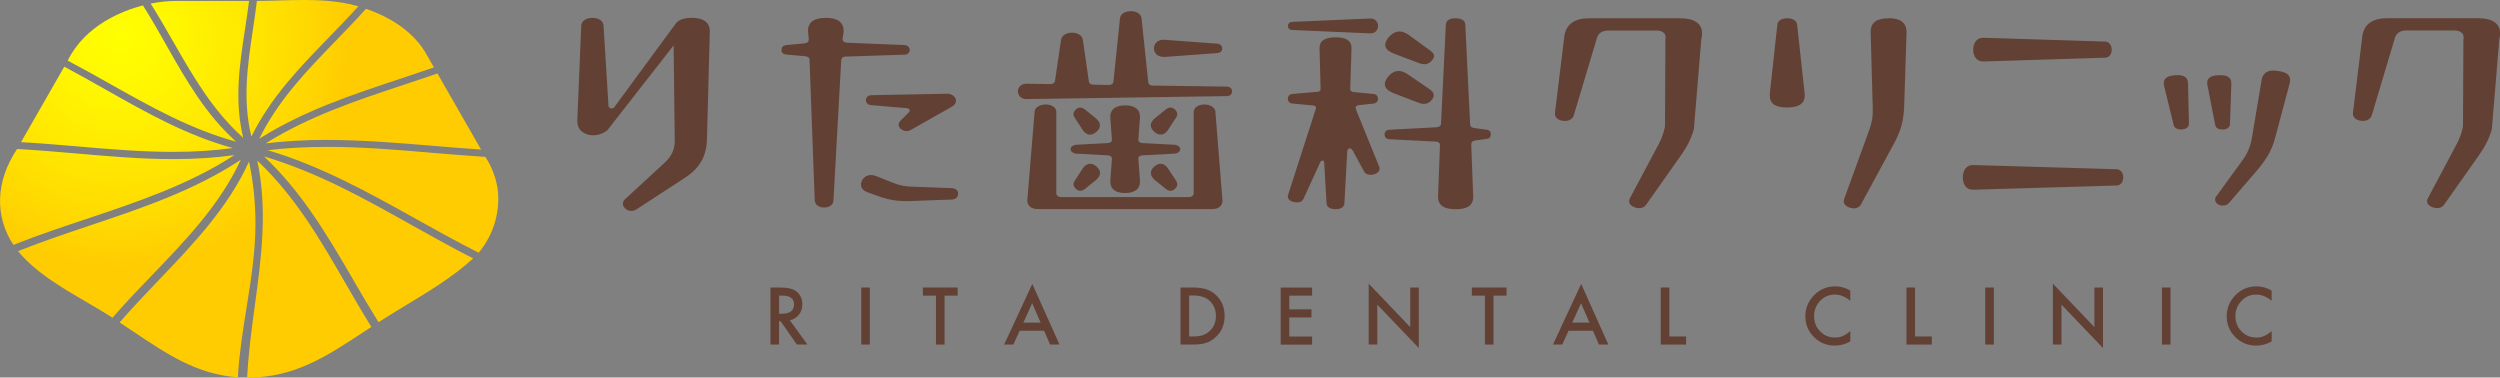 <svg width="298" height="45" viewBox="0 0 298 45" fill="none" xmlns="http://www.w3.org/2000/svg">
<rect x="0" y="0" width="298" height="45" fill="#808080" stroke="none"/>
<g clip-path="url(#clip0_1246_1063)">
<path d="M42.668 0.736L42.723 0.749C41.566 2.026 40.368 3.261 39.212 4.455C35.666 8.105 32.307 11.56 29.966 16.272C28.9 11.9 29.509 7.806 30.153 3.483C30.32 2.387 30.486 1.249 30.624 0.111C31.511 0.111 32.425 0.083 33.311 0.056C34.267 0.028 35.251 0 36.22 0C38.035 0 40.403 0.083 42.668 0.736ZM19.862 5.433C18.969 3.858 18.041 2.227 17.037 0.645C14.53 1.305 10.16 3.012 8.068 7.224C9.772 8.119 11.462 9.069 13.089 9.985C18.027 12.761 22.702 15.391 28.145 16.89C24.482 13.573 22.231 9.618 19.855 5.433H19.862ZM43.623 1.048C42.411 2.401 41.165 3.692 39.946 4.948C36.469 8.535 33.187 11.935 30.901 16.536C36.255 13.184 41.85 11.332 47.772 9.368C49.081 8.931 50.403 8.493 51.726 8.035L50.646 6.155C48.907 3.338 45.888 1.825 43.623 1.048ZM7.66 7.952L2.507 16.945C4.793 17.07 7.092 17.271 9.322 17.459C13.034 17.778 16.87 18.104 20.645 18.104C23.207 18.104 25.541 17.951 27.75 17.646C22.238 16.133 17.542 13.476 12.584 10.672C10.984 9.77 9.336 8.833 7.667 7.952H7.66ZM42.079 33.308C43.048 34.98 44.06 36.701 45.119 38.408C46.206 37.707 47.349 37.013 48.457 36.34C51.214 34.675 54.06 32.954 56.401 30.803C53.907 29.533 51.463 28.166 49.094 26.84C43.312 23.607 37.841 20.54 31.483 18.652C36.088 23.017 38.997 28.02 42.079 33.301V33.308ZM38.997 16.682C43.187 16.682 47.425 17.035 51.525 17.375C53.423 17.535 55.389 17.695 57.343 17.826L52.142 8.757C50.826 9.215 49.517 9.645 48.208 10.082C42.398 12.012 36.899 13.836 31.663 17.091C33.969 16.813 36.372 16.675 38.99 16.675L38.997 16.682ZM29.689 0.111H20.984C19.966 0.118 18.948 0.229 17.958 0.43C18.927 1.957 19.821 3.518 20.686 5.031C23.076 9.201 25.34 13.143 28.99 16.425C27.916 11.949 28.547 7.786 29.218 3.393C29.378 2.325 29.551 1.221 29.689 0.111ZM44.267 38.97C43.18 37.214 42.155 35.445 41.158 33.724C38.111 28.457 35.23 23.468 30.673 19.145C31.919 25.064 31.137 30.844 30.375 36.437C29.994 39.227 29.606 42.106 29.461 45C29.516 45 29.627 45 29.627 45C35.098 45 38.914 42.488 43.332 39.581L44.267 38.97ZM57.855 18.701C55.694 18.562 53.527 18.382 51.435 18.208C47.183 17.847 43.173 17.507 39.025 17.507C36.49 17.507 34.163 17.639 31.926 17.903C38.318 19.811 44.039 23.003 49.579 26.091C52.003 27.444 54.51 28.839 57.059 30.123C58.866 27.965 59.704 25.071 59.295 22.351C59.067 21.046 58.582 19.818 57.855 18.701ZM10.271 26.112C16.296 24.099 22.522 22.018 27.944 18.486C25.686 18.805 23.304 18.965 20.672 18.965C16.85 18.965 12.971 18.631 9.225 18.305C6.87 18.104 4.439 17.889 2.036 17.764C-0.512 21.587 -0.672 25.744 1.6 29.193C4.439 28.055 7.403 27.069 10.277 26.112H10.271ZM28.353 44.972C28.505 42.203 28.948 39.428 29.378 36.742C29.911 33.405 30.465 29.956 30.451 26.507C30.444 24.058 30.181 21.622 29.682 19.256C27.21 24.731 23.02 29.11 18.969 33.342C17.39 34.994 15.762 36.694 14.26 38.436C14.841 38.817 15.416 39.206 15.991 39.587C19.869 42.19 23.526 44.653 28.353 44.972ZM2.147 29.935C4.218 32.447 7.3 34.251 10.284 35.986C11.386 36.632 12.424 37.235 13.408 37.874C14.918 36.132 16.552 34.432 18.138 32.787C22.127 28.645 26.247 24.363 28.699 19.048C23.173 22.705 16.829 24.835 10.693 26.889C7.867 27.84 4.945 28.818 2.147 29.935Z" fill="url(#paint0_radial_1246_1063)"/>
<path d="M114.207 23.107C114.207 23.482 113.93 23.759 113.431 23.787L108.604 23.961C107.177 24.009 106.097 23.884 104.767 23.406L103.375 22.906C102.634 22.628 102.475 22.052 102.759 21.497C103.071 20.921 103.722 20.692 104.463 20.998L106.353 21.754C107.219 22.108 107.87 22.233 108.798 22.254L113.445 22.427C113.944 22.455 114.221 22.726 114.221 23.107H114.207ZM143.557 12.456C142.906 12.456 142.379 12.754 142.289 13.261V23.086C142.227 23.364 142.04 23.489 141.735 23.489H126.472C126.16 23.489 125.945 23.336 125.911 23.086V13.261C125.821 12.733 125.294 12.456 124.643 12.456C123.902 12.456 123.251 12.858 123.314 13.462L122.448 23.94C122.51 24.571 122.947 24.918 123.715 24.918H144.485C145.26 24.918 145.662 24.592 145.724 23.961L144.886 13.462C144.949 12.858 144.298 12.456 143.557 12.456ZM108.445 5.947C108.445 5.648 108.195 5.392 107.828 5.371L100.958 5.093C100.619 5.066 100.404 4.892 100.432 4.614L100.557 3.817C100.619 2.609 99.781 2.13 98.451 2.13C97.122 2.13 96.256 2.581 96.318 3.789L96.408 4.691C96.408 4.968 96.221 5.142 95.91 5.17L93.742 5.371C93.341 5.399 93.153 5.648 93.153 5.947C93.153 6.245 93.341 6.474 93.742 6.502L95.972 6.703C96.311 6.731 96.499 6.877 96.499 7.154L97.115 23.912C97.149 24.391 97.613 24.738 98.23 24.738C98.846 24.738 99.31 24.439 99.345 23.933L100.273 7.196C100.3 6.918 100.46 6.745 100.799 6.745L107.828 6.516C108.202 6.516 108.445 6.238 108.445 5.94V5.947ZM82.433 2.13C81.581 2.13 80.944 2.325 80.591 2.762C80.591 2.762 80.591 2.762 80.584 2.762L73.181 12.837C72.841 13.011 72.564 12.914 72.53 12.588L71.941 3.012C71.879 2.456 71.325 2.13 70.611 2.13C69.898 2.13 69.309 2.484 69.282 3.06L68.818 14.294V14.392C68.818 15.197 69.157 15.696 69.933 16.002C70.736 16.279 71.636 16.099 72.377 15.55L80.293 5.412L80.431 16.779C80.431 17.834 80.03 18.638 79.289 19.339L74.49 23.759C74.178 24.058 74.15 24.488 74.517 24.842C74.829 25.14 75.134 25.14 75.258 25.14C75.445 25.14 75.598 25.113 75.847 24.967L81.636 21.199C83.43 20.019 84.206 18.638 84.268 16.598L84.608 3.782V3.705C84.608 2.623 83.77 2.123 82.44 2.123L82.433 2.13ZM130.703 15.71C131.257 15.21 131.257 14.648 130.648 14.121L129.359 13.08C128.999 12.775 128.605 12.719 128.244 13.052C127.912 13.358 127.857 13.719 128.161 14.114L129.11 15.571C129.553 16.154 130.142 16.21 130.696 15.71H130.703ZM236.426 7.328L250.942 6.877C251.42 6.842 251.717 6.46 251.717 5.933C251.717 5.406 251.42 4.989 250.942 4.955L236.426 4.503H236.364C235.623 4.503 235.207 5.142 235.207 5.933C235.207 6.724 235.651 7.362 236.426 7.328ZM127.614 17.785C127.614 18.062 127.926 18.285 128.231 18.312L132.04 18.514C132.379 18.541 132.566 18.687 132.538 18.965L132.351 21.504C132.289 22.483 132.912 23.01 134.117 23.01C135.322 23.01 135.946 22.483 135.883 21.504L135.696 18.965C135.669 18.687 135.849 18.534 136.195 18.514L140.066 18.312C140.378 18.285 140.683 18.062 140.683 17.785C140.683 17.507 140.371 17.285 140.066 17.258L136.195 17.056C135.856 17.029 135.669 16.883 135.696 16.605L135.883 14.066C135.946 13.087 135.322 12.56 134.117 12.56C132.912 12.56 132.289 13.087 132.351 14.066L132.538 16.605C132.566 16.883 132.386 17.035 132.04 17.056L128.231 17.258C127.919 17.285 127.614 17.507 127.614 17.785ZM103.216 11.928C103.216 12.227 103.431 12.504 103.832 12.532L108.008 12.886C108.445 12.914 108.569 13.164 108.285 13.441L107.357 14.371C107.046 14.697 107.046 15.051 107.357 15.349C107.669 15.627 108.133 15.752 108.597 15.474L113.521 12.685C113.77 12.532 113.957 12.282 113.957 12.005C113.957 11.554 113.459 11.172 112.939 11.172L103.902 11.345C103.465 11.345 103.223 11.595 103.223 11.921L103.216 11.928ZM166.12 6.377L169.187 7.536C169.804 7.765 170.302 7.661 170.676 7.21C171.05 6.779 171.05 6.433 170.489 6.03L167.892 4.143C166.964 3.49 166.161 3.692 165.51 4.469C164.859 5.274 165.011 5.954 166.126 6.377H166.12ZM166.092 11.096L169.16 12.275C169.776 12.504 170.302 12.372 170.676 11.9C171.05 11.422 170.953 11.019 170.427 10.645L167.768 8.833C166.805 8.181 166.002 8.431 165.413 9.208C164.797 10.034 165.011 10.665 166.092 11.096ZM154.014 3.574L163.301 3.976C163.91 3.997 164.264 3.594 164.264 3.102C164.264 2.609 163.938 2.207 163.349 2.207H163.301L154.014 2.609C153.709 2.63 153.522 2.838 153.522 3.102C153.522 3.365 153.709 3.56 154.014 3.581V3.574ZM138.771 6.793L145.066 6.328C145.454 6.308 145.69 6.086 145.69 5.78C145.69 5.475 145.454 5.232 145.066 5.204L138.771 4.739H138.709C137.968 4.739 137.552 5.204 137.552 5.773C137.552 6.342 137.995 6.807 138.771 6.786V6.793ZM139.173 15.564L140.128 14.107C140.433 13.719 140.378 13.351 140.045 13.046C139.685 12.712 139.291 12.768 138.93 13.073L137.642 14.114C137.026 14.642 137.026 15.204 137.587 15.703C138.148 16.203 138.73 16.147 139.173 15.564ZM225.117 2.179C223.753 2.179 222.949 2.63 222.984 3.914L223.233 12.955C223.261 13.934 223.143 14.586 222.797 15.544L219.826 23.711C219.639 24.21 219.951 24.592 220.539 24.766C220.692 24.814 220.879 24.842 220.976 24.842C221.315 24.842 221.654 24.669 221.814 24.391L225.713 17.202C226.613 15.571 226.918 14.364 226.98 12.601L227.257 3.934V3.858C227.257 2.63 226.454 2.172 225.117 2.172V2.179ZM252.278 20.172L235.214 19.672C234.411 19.645 233.968 20.297 233.968 21.143C233.968 21.99 234.383 22.614 235.159 22.614H235.221L252.285 22.115C252.763 22.115 253.096 21.685 253.096 21.143C253.096 20.602 252.763 20.172 252.285 20.172H252.278ZM264.876 15.432C265.34 15.453 265.783 15.28 265.811 14.808L265.977 10.013C266.005 9.167 265.457 8.944 264.495 8.965C263.532 8.986 262.957 9.298 263.124 10.145L264.059 14.919C264.142 15.273 264.446 15.432 264.883 15.432H264.876ZM259.273 8.965C258.421 9.035 257.923 9.298 257.923 9.902C257.923 9.992 257.923 10.082 257.95 10.194L259.107 14.919C259.19 15.273 259.543 15.432 259.986 15.432C260.45 15.432 260.921 15.231 260.921 14.739L260.811 9.944C260.783 9.118 260.208 8.896 259.273 8.965ZM271.503 8.452C271.309 8.431 271.143 8.41 270.984 8.41C270.243 8.41 269.724 8.743 269.585 9.527L268.428 16.439C268.235 17.535 267.909 18.291 267.217 19.228L264.169 23.419C263.788 23.954 264.308 24.509 264.938 24.509C265.298 24.509 265.513 24.398 265.707 24.176L268.782 20.609C269.994 19.207 270.762 18.111 271.199 16.418L272.902 10.041C272.958 9.84 272.985 9.659 272.985 9.548C272.985 8.854 272.411 8.57 271.503 8.459V8.452ZM295.431 2.172H284.537C282.806 2.172 281.815 2.873 281.594 4.281L280.472 13.455V13.58C280.472 14.059 280.97 14.412 281.649 14.412C282.175 14.412 282.577 14.163 282.702 13.781L285.493 4.462C285.68 3.907 286.144 3.629 286.885 3.629H292.522C293.36 3.629 293.789 4.032 293.637 4.712L293.588 15.065C293.436 15.821 293.249 16.369 292.875 17.098L289.406 23.628C289.156 24.079 289.406 24.481 289.904 24.682C290.091 24.759 290.306 24.807 290.493 24.807C290.832 24.807 291.144 24.682 291.331 24.405L295.479 18.527C296.22 17.445 296.684 16.619 297.03 15.384L297.917 4.656C297.979 4.427 298.007 4.254 298.007 3.955C298.007 2.824 297.107 2.172 295.438 2.172H295.431ZM177.235 15.467L175.767 15.266C175.455 15.238 175.24 15.092 175.24 14.815L174.665 2.935C174.638 2.408 174.139 2.179 173.488 2.179C172.837 2.179 172.373 2.408 172.345 2.935L171.771 14.739C171.771 14.988 171.556 15.141 171.244 15.169L165.565 15.467C165.226 15.495 165.039 15.717 165.039 16.022C165.039 16.349 165.254 16.578 165.593 16.598L171.147 16.876C171.487 16.904 171.646 17.049 171.646 17.327L171.417 23.329C171.355 24.481 172.131 24.939 173.523 24.939C174.915 24.939 175.656 24.488 175.6 23.329L175.372 17.202C175.372 16.952 175.497 16.799 175.836 16.751L177.242 16.55C177.553 16.522 177.706 16.3 177.706 16.022C177.706 15.724 177.581 15.523 177.242 15.467H177.235ZM146.251 10.325L137.4 10.2C137.088 10.2 136.901 10.048 136.874 9.798L136.07 2.186C136.008 1.631 135.454 1.332 134.803 1.332C134.152 1.332 133.563 1.631 133.501 2.186L132.725 9.722C132.698 9.971 132.511 10.124 132.199 10.124L130.343 10.096C130.031 10.096 129.817 9.944 129.789 9.694L129.076 4.746C128.986 4.191 128.459 3.893 127.774 3.893C127.088 3.893 126.534 4.247 126.472 4.774L125.758 9.625C125.731 9.874 125.509 10.027 125.204 10.027L122.323 9.978C121.735 9.978 121.333 10.409 121.333 10.88C121.333 11.38 121.735 11.81 122.323 11.81L146.251 11.456C146.625 11.456 146.867 11.207 146.867 10.901C146.867 10.575 146.618 10.325 146.251 10.325ZM161.632 13.025C161.507 12.726 161.66 12.574 162.034 12.525L163.703 12.352C164.077 12.303 164.257 12.074 164.257 11.776C164.257 11.477 164.07 11.22 163.703 11.2L161.348 10.971C161.099 10.943 160.946 10.818 160.946 10.617L161.099 5.78C161.126 4.823 160.42 4.448 159.208 4.448C157.996 4.448 157.255 4.823 157.29 5.78L157.414 10.617C157.414 10.818 157.29 10.915 157.04 10.943L154.097 11.193C153.695 11.22 153.508 11.47 153.508 11.769C153.508 12.067 153.695 12.324 154.097 12.345L156.542 12.574C156.791 12.601 156.916 12.726 156.853 12.948L153.543 23.225C153.508 23.322 153.508 23.378 153.508 23.426C153.508 23.877 154.062 24.127 154.623 24.127C155.025 24.127 155.274 23.954 155.399 23.648L157.38 19.325C157.504 19.048 157.844 19.096 157.844 19.374L158.121 24.204C158.148 24.731 158.619 24.932 159.201 24.932C159.783 24.932 160.226 24.731 160.254 24.204L160.593 18.042C160.621 17.611 161.029 17.563 161.244 17.945L162.608 20.456C162.761 20.734 163.072 20.859 163.474 20.831C164.125 20.783 164.617 20.38 164.402 19.874L161.618 13.018L161.632 13.025ZM129.117 19.998L128.168 21.456C127.864 21.844 127.919 22.212 128.251 22.517C128.612 22.85 129.006 22.795 129.366 22.49L130.655 21.449C131.271 20.921 131.271 20.359 130.71 19.86C130.149 19.36 129.567 19.416 129.124 19.998H129.117ZM200.31 2.179H189.417C187.685 2.179 186.695 2.88 186.473 4.288L185.351 13.462V13.587C185.351 14.066 185.85 14.419 186.529 14.419C187.055 14.419 187.457 14.17 187.581 13.788L190.372 4.469C190.559 3.914 191.023 3.636 191.764 3.636H197.402C198.24 3.636 198.669 4.039 198.517 4.719L198.468 15.072C198.316 15.828 198.129 16.376 197.755 17.105L194.285 23.634C194.036 24.086 194.285 24.488 194.784 24.689C194.971 24.766 195.185 24.814 195.372 24.814C195.712 24.814 196.023 24.689 196.21 24.412L200.359 18.534C201.1 17.452 201.564 16.626 201.91 15.391L202.796 4.663C202.859 4.434 202.886 4.261 202.886 3.962C202.886 2.831 201.986 2.179 200.317 2.179H200.31ZM214.216 2.935C214.154 2.436 213.662 2.179 213.039 2.179C212.416 2.179 211.924 2.429 211.862 2.935L210.961 11.151V11.401C210.961 12.407 211.675 12.81 213.039 12.81C214.403 12.81 215.234 12.358 215.117 11.151L214.216 2.935ZM137.587 19.86C137.033 20.359 137.033 20.921 137.642 21.449L138.93 22.49C139.291 22.795 139.685 22.85 140.045 22.517C140.378 22.212 140.433 21.851 140.128 21.456L139.173 19.998C138.73 19.416 138.141 19.36 137.587 19.86Z" fill="#624034"/>
<path d="M94.144 38.172L96.242 41.072H94.989L93.05 38.29H92.863V41.072H91.838V34.272H93.036C93.929 34.272 94.58 34.439 94.982 34.779C95.418 35.153 95.64 35.653 95.64 36.271C95.64 36.749 95.501 37.166 95.224 37.513C94.947 37.86 94.587 38.082 94.137 38.179L94.144 38.172ZM92.87 37.395H93.195C94.165 37.395 94.649 37.02 94.649 36.278C94.649 35.584 94.178 35.237 93.237 35.237H92.87V37.395Z" fill="#624034"/>
<path d="M103.687 34.272V41.072H102.662V34.272H103.687Z" fill="#624034"/>
<path d="M112.593 35.237V41.072H111.568V35.237H110.01V34.272H114.151V35.237H112.593Z" fill="#624034"/>
<path d="M124.456 39.421H121.548L120.793 41.072H119.692L123.05 33.842L126.292 41.072H125.17L124.456 39.421ZM124.041 38.456L123.037 36.146L121.984 38.456H124.048H124.041Z" fill="#624034"/>
<path d="M140.717 41.072V34.272H142.144C142.829 34.272 143.363 34.342 143.764 34.473C144.187 34.605 144.574 34.827 144.921 35.147C145.62 35.785 145.973 36.624 145.973 37.672C145.973 38.72 145.606 39.56 144.879 40.212C144.512 40.531 144.131 40.76 143.73 40.885C143.356 41.01 142.822 41.072 142.137 41.072H140.731H140.717ZM141.742 40.108H142.206C142.663 40.108 143.051 40.059 143.356 39.962C143.66 39.858 143.937 39.699 144.18 39.469C144.685 39.012 144.935 38.408 144.935 37.665C144.935 36.923 144.685 36.312 144.187 35.847C143.737 35.431 143.079 35.223 142.206 35.223H141.742V40.094V40.108Z" fill="#624034"/>
<path d="M156.403 35.237H153.681V36.874H156.327V37.839H153.681V40.115H156.403V41.079H152.656V34.279H156.403V35.244V35.237Z" fill="#624034"/>
<path d="M163.148 41.072V33.807L168.1 38.998V34.272H169.125V41.489L164.173 36.312V41.072H163.148Z" fill="#624034"/>
<path d="M178.024 35.237V41.072H176.999V35.237H175.441V34.272H179.583V35.237H178.024Z" fill="#624034"/>
<path d="M189.881 39.421H186.972L186.217 41.072H185.116L188.475 33.842L191.716 41.072H190.594L189.881 39.421ZM189.465 38.456L188.461 36.146L187.408 38.456H189.472H189.465Z" fill="#624034"/>
<path d="M198.987 34.272V40.108H200.982V41.072H197.962V34.272H198.987Z" fill="#624034"/>
<path d="M220.553 34.64V35.854C219.964 35.362 219.348 35.112 218.718 35.112C218.018 35.112 217.43 35.362 216.959 35.861C216.481 36.361 216.239 36.971 216.239 37.693C216.239 38.415 216.481 39.012 216.959 39.497C217.437 39.99 218.025 40.233 218.725 40.233C219.085 40.233 219.39 40.177 219.646 40.059C219.784 40.004 219.93 39.921 220.082 39.823C220.234 39.726 220.394 39.601 220.56 39.463V40.698C219.971 41.031 219.355 41.197 218.711 41.197C217.741 41.197 216.91 40.857 216.225 40.177C215.539 39.49 215.2 38.672 215.2 37.7C215.2 36.833 215.484 36.062 216.058 35.382C216.765 34.55 217.672 34.133 218.787 34.133C219.397 34.133 219.985 34.3 220.553 34.633V34.64Z" fill="#624034"/>
<path d="M228.275 34.272V40.108H230.269V41.072H227.25V34.272H228.275Z" fill="#624034"/>
<path d="M237.666 34.272V41.072H236.641V34.272H237.666Z" fill="#624034"/>
<path d="M244.702 41.072V33.807L249.654 38.998V34.272H250.679V41.489L245.727 36.312V41.072H244.702Z" fill="#624034"/>
<path d="M258.726 34.272V41.072H257.701V34.272H258.726Z" fill="#624034"/>
<path d="M270.776 34.64V35.854C270.188 35.362 269.571 35.112 268.941 35.112C268.241 35.112 267.653 35.362 267.182 35.861C266.704 36.361 266.462 36.971 266.462 37.693C266.462 38.415 266.704 39.012 267.182 39.497C267.66 39.99 268.248 40.233 268.948 40.233C269.308 40.233 269.613 40.177 269.869 40.059C270.007 40.004 270.153 39.921 270.305 39.823C270.458 39.726 270.617 39.601 270.783 39.463V40.698C270.194 41.031 269.578 41.197 268.934 41.197C267.964 41.197 267.133 40.857 266.448 40.177C265.762 39.49 265.423 38.672 265.423 37.7C265.423 36.833 265.707 36.062 266.282 35.382C266.988 34.55 267.895 34.133 269.01 34.133C269.62 34.133 270.208 34.3 270.776 34.633V34.64Z" fill="#624034"/>
</g>
<defs>
<radialGradient id="paint0_radial_1246_1063" cx="0" cy="0" r="1" gradientUnits="userSpaceOnUse" gradientTransform="translate(14.169 4.372) scale(29.523 29.581)">
<stop stop-color="#FFFF01"/>
<stop offset="0.26" stop-color="#FFF501"/>
<stop offset="0.7" stop-color="#FFDC01"/>
<stop offset="0.93" stop-color="#FFCC01"/>
</radialGradient>
<clipPath id="clip0_1246_1063">
<rect width="298" height="45" fill="white"/>
</clipPath>
</defs>
</svg>
